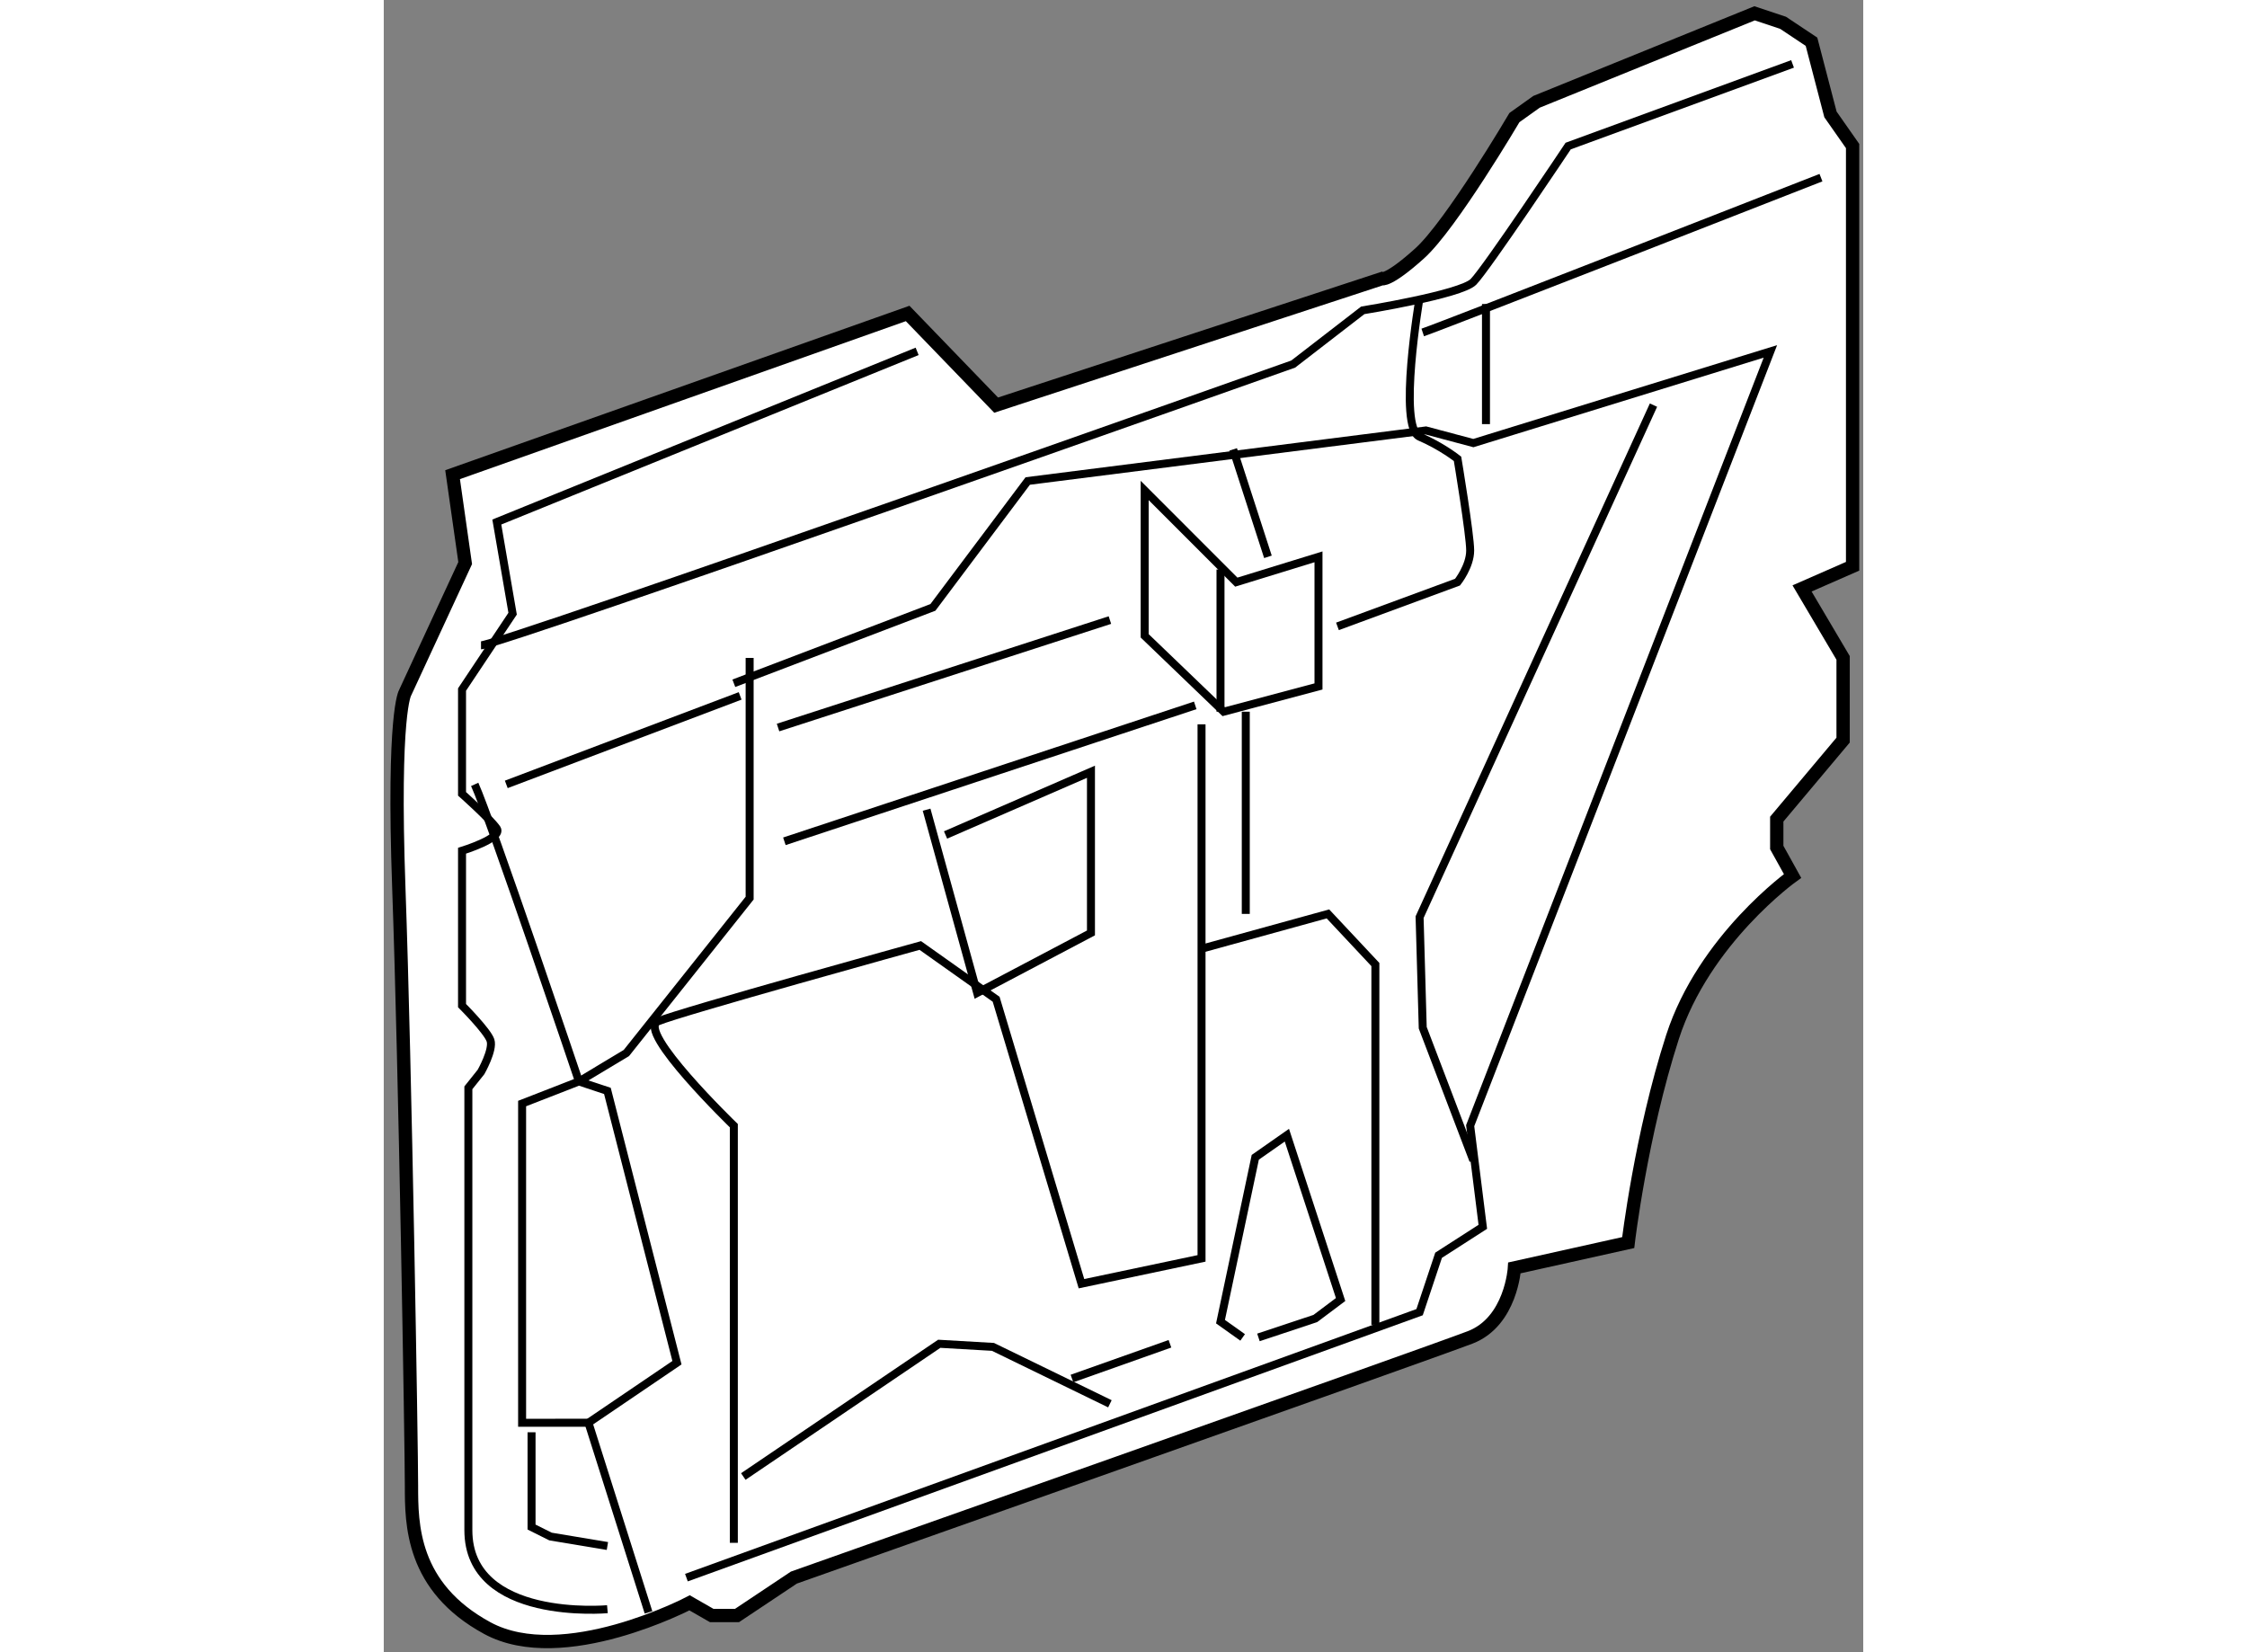 <?xml version="1.0" encoding="utf-8"?>
<!-- Generator: Adobe Illustrator 15.1.0, SVG Export Plug-In . SVG Version: 6.00 Build 0)  -->
<!DOCTYPE svg PUBLIC "-//W3C//DTD SVG 1.1//EN" "http://www.w3.org/Graphics/SVG/1.1/DTD/svg11.dtd">
<svg version="1.1" xmlns="http://www.w3.org/2000/svg" xmlns:xlink="http://www.w3.org/1999/xlink" x="0px" y="0px" width="244.8px"
	 height="180px" viewBox="58.97 68.088 55.608 62.1" enable-background="new 0 0 244.8 180" xml:space="preserve">
	
<rect x="58.97" y="68.088" width="55.608" height="62.1" fill="#808080" stroke="none"/>
	
<g><path fill="#FFFFFF" stroke="#000000" stroke-width="0.5" d="M61.557,85.929l17.104-6.059l3.326,3.445l14.491-4.751
				c0,0,0.238,0.118,1.425-0.95c1.188-1.069,3.564-5.106,3.564-5.106l0.832-0.594l8.196-3.326l1.069,0.357l1.069,0.712l0.713,2.732
				l0.832,1.188v11.876v3.919l-1.9,0.833l1.543,2.611v3.09l-2.494,2.97v1.067l0.594,1.07c0,0-3.326,2.375-4.514,6.058
				c-1.188,3.683-1.663,7.721-1.663,7.721l-4.276,0.951c0,0-0.119,2.018-1.664,2.612c-1.544,0.595-25.419,9.028-25.419,9.028
				l-2.138,1.426h-0.95l-0.832-0.477c0,0-4.751,2.496-7.602,0.951c-2.851-1.546-2.851-3.921-2.851-5.347s-0.237-15.795-0.475-22.448
				c-0.238-6.652,0.237-7.365,0.237-7.365l2.256-4.871L61.557,85.929z"></path><path fill="none" stroke="#000000" stroke-width="0.3" d="M67.376,128.571c0,0-5.226,0.478-5.226-2.968c0-3.447,0-16.629,0-16.629
				l0.475-0.595c0,0,0.475-0.833,0.356-1.189c-0.119-0.354-1.069-1.305-1.069-1.305v-5.821c0,0,1.545-0.475,1.307-0.832
				c-0.238-0.355-1.307-1.307-1.307-1.307v-3.92l1.901-2.851l-0.594-3.445l15.798-6.415"></path><path fill="none" stroke="#000000" stroke-width="0.3" d="M62.625,92.343c0.713,0,30.527-10.571,30.527-10.571l2.614-2.019
				c0,0,3.682-0.593,4.158-1.069c0.475-0.475,3.563-5.106,3.563-5.106l8.434-3.088"></path><polyline fill="none" stroke="#000000" stroke-width="0.3" points="72.722,92.817 72.722,101.845 68.089,107.666 66.307,108.736 
				67.376,109.091 69.99,119.307 66.664,121.564 68.921,128.691 		"></polyline><polyline fill="none" stroke="#000000" stroke-width="0.3" points="72.128,93.769 79.611,90.917 83.174,86.167 98.141,84.267 
				99.923,84.742 111.088,81.296 99.804,110.398 100.279,114.199 98.617,115.268 97.903,117.407 70.346,127.385 		"></polyline><path fill="none" stroke="#000000" stroke-width="0.3" d="M72.128,126.077v-15.679c0,0-3.683-3.563-2.852-3.921
				c0.832-0.355,9.86-2.852,9.86-2.852l2.851,2.021l3.207,10.691l4.513-0.951V95.313"></path><line fill="none" stroke="#000000" stroke-width="0.3" x1="74.028" y1="99.709" x2="89.47" y2="94.6"></line><polygon fill="none" stroke="#000000" stroke-width="0.3" points="87.57,86.523 87.57,91.986 90.539,94.838 94.103,93.889 
				94.103,89.017 91.014,89.968 		"></polygon><line fill="none" stroke="#000000" stroke-width="0.3" x1="73.79" y1="95.433" x2="86.263" y2="91.394"></line><line fill="none" stroke="#000000" stroke-width="0.3" x1="92.203" y1="89.017" x2="90.896" y2="84.979"></line><path fill="none" stroke="#000000" stroke-width="0.3" d="M94.816,91.631l4.513-1.663c0,0,0.475-0.596,0.475-1.189
				c0-0.593-0.475-3.445-0.475-3.445s-0.594-0.474-1.426-0.831c-0.832-0.356,0-5.226,0-5.226"></path><polyline fill="none" stroke="#000000" stroke-width="0.3" points="106.694,83.315 97.903,102.56 98.021,106.716 99.923,111.705 
						"></polyline><polyline fill="none" stroke="#000000" stroke-width="0.3" points="89.707,103.747 94.458,102.438 96.241,104.341 96.241,117.881 
						"></polyline><polyline fill="none" stroke="#000000" stroke-width="0.3" points="72.484,123.584 79.849,118.595 81.868,118.712 86.263,120.851 
						"></polyline><line fill="none" stroke="#000000" stroke-width="0.3" x1="84.837" y1="119.901" x2="88.52" y2="118.595"></line><polyline fill="none" stroke="#000000" stroke-width="0.3" points="91.252,118.356 90.42,117.764 91.727,111.586 92.915,110.755 
				94.934,116.932 93.984,117.645 91.846,118.356 		"></polyline><polyline fill="none" stroke="#000000" stroke-width="0.3" points="79.373,98.521 81.274,105.408 85.551,103.153 85.551,97.095 
				80.086,99.471 		"></polyline><path fill="none" stroke="#000000" stroke-width="0.3" d="M62.388,97.57c0.594,1.307,3.919,11.164,3.919,11.164l-2.137,0.832
				v11.998l2.493-0.001"></path><polyline fill="none" stroke="#000000" stroke-width="0.3" points="64.525,121.921 64.525,125.484 65.238,125.84 67.376,126.196 
						"></polyline><line fill="none" stroke="#000000" stroke-width="0.3" x1="63.575" y1="97.57" x2="72.365" y2="94.244"></line><line fill="none" stroke="#000000" stroke-width="0.3" x1="100.398" y1="84.029" x2="100.398" y2="79.515"></line><path fill="none" stroke="#000000" stroke-width="0.3" d="M98.021,80.584c0.713-0.237,14.968-5.819,14.968-5.819"></path><line fill="none" stroke="#000000" stroke-width="0.3" x1="90.42" y1="89.493" x2="90.42" y2="94.838"></line><line fill="none" stroke="#000000" stroke-width="0.3" x1="91.37" y1="94.838" x2="91.37" y2="102.438"></line></g>


</svg>